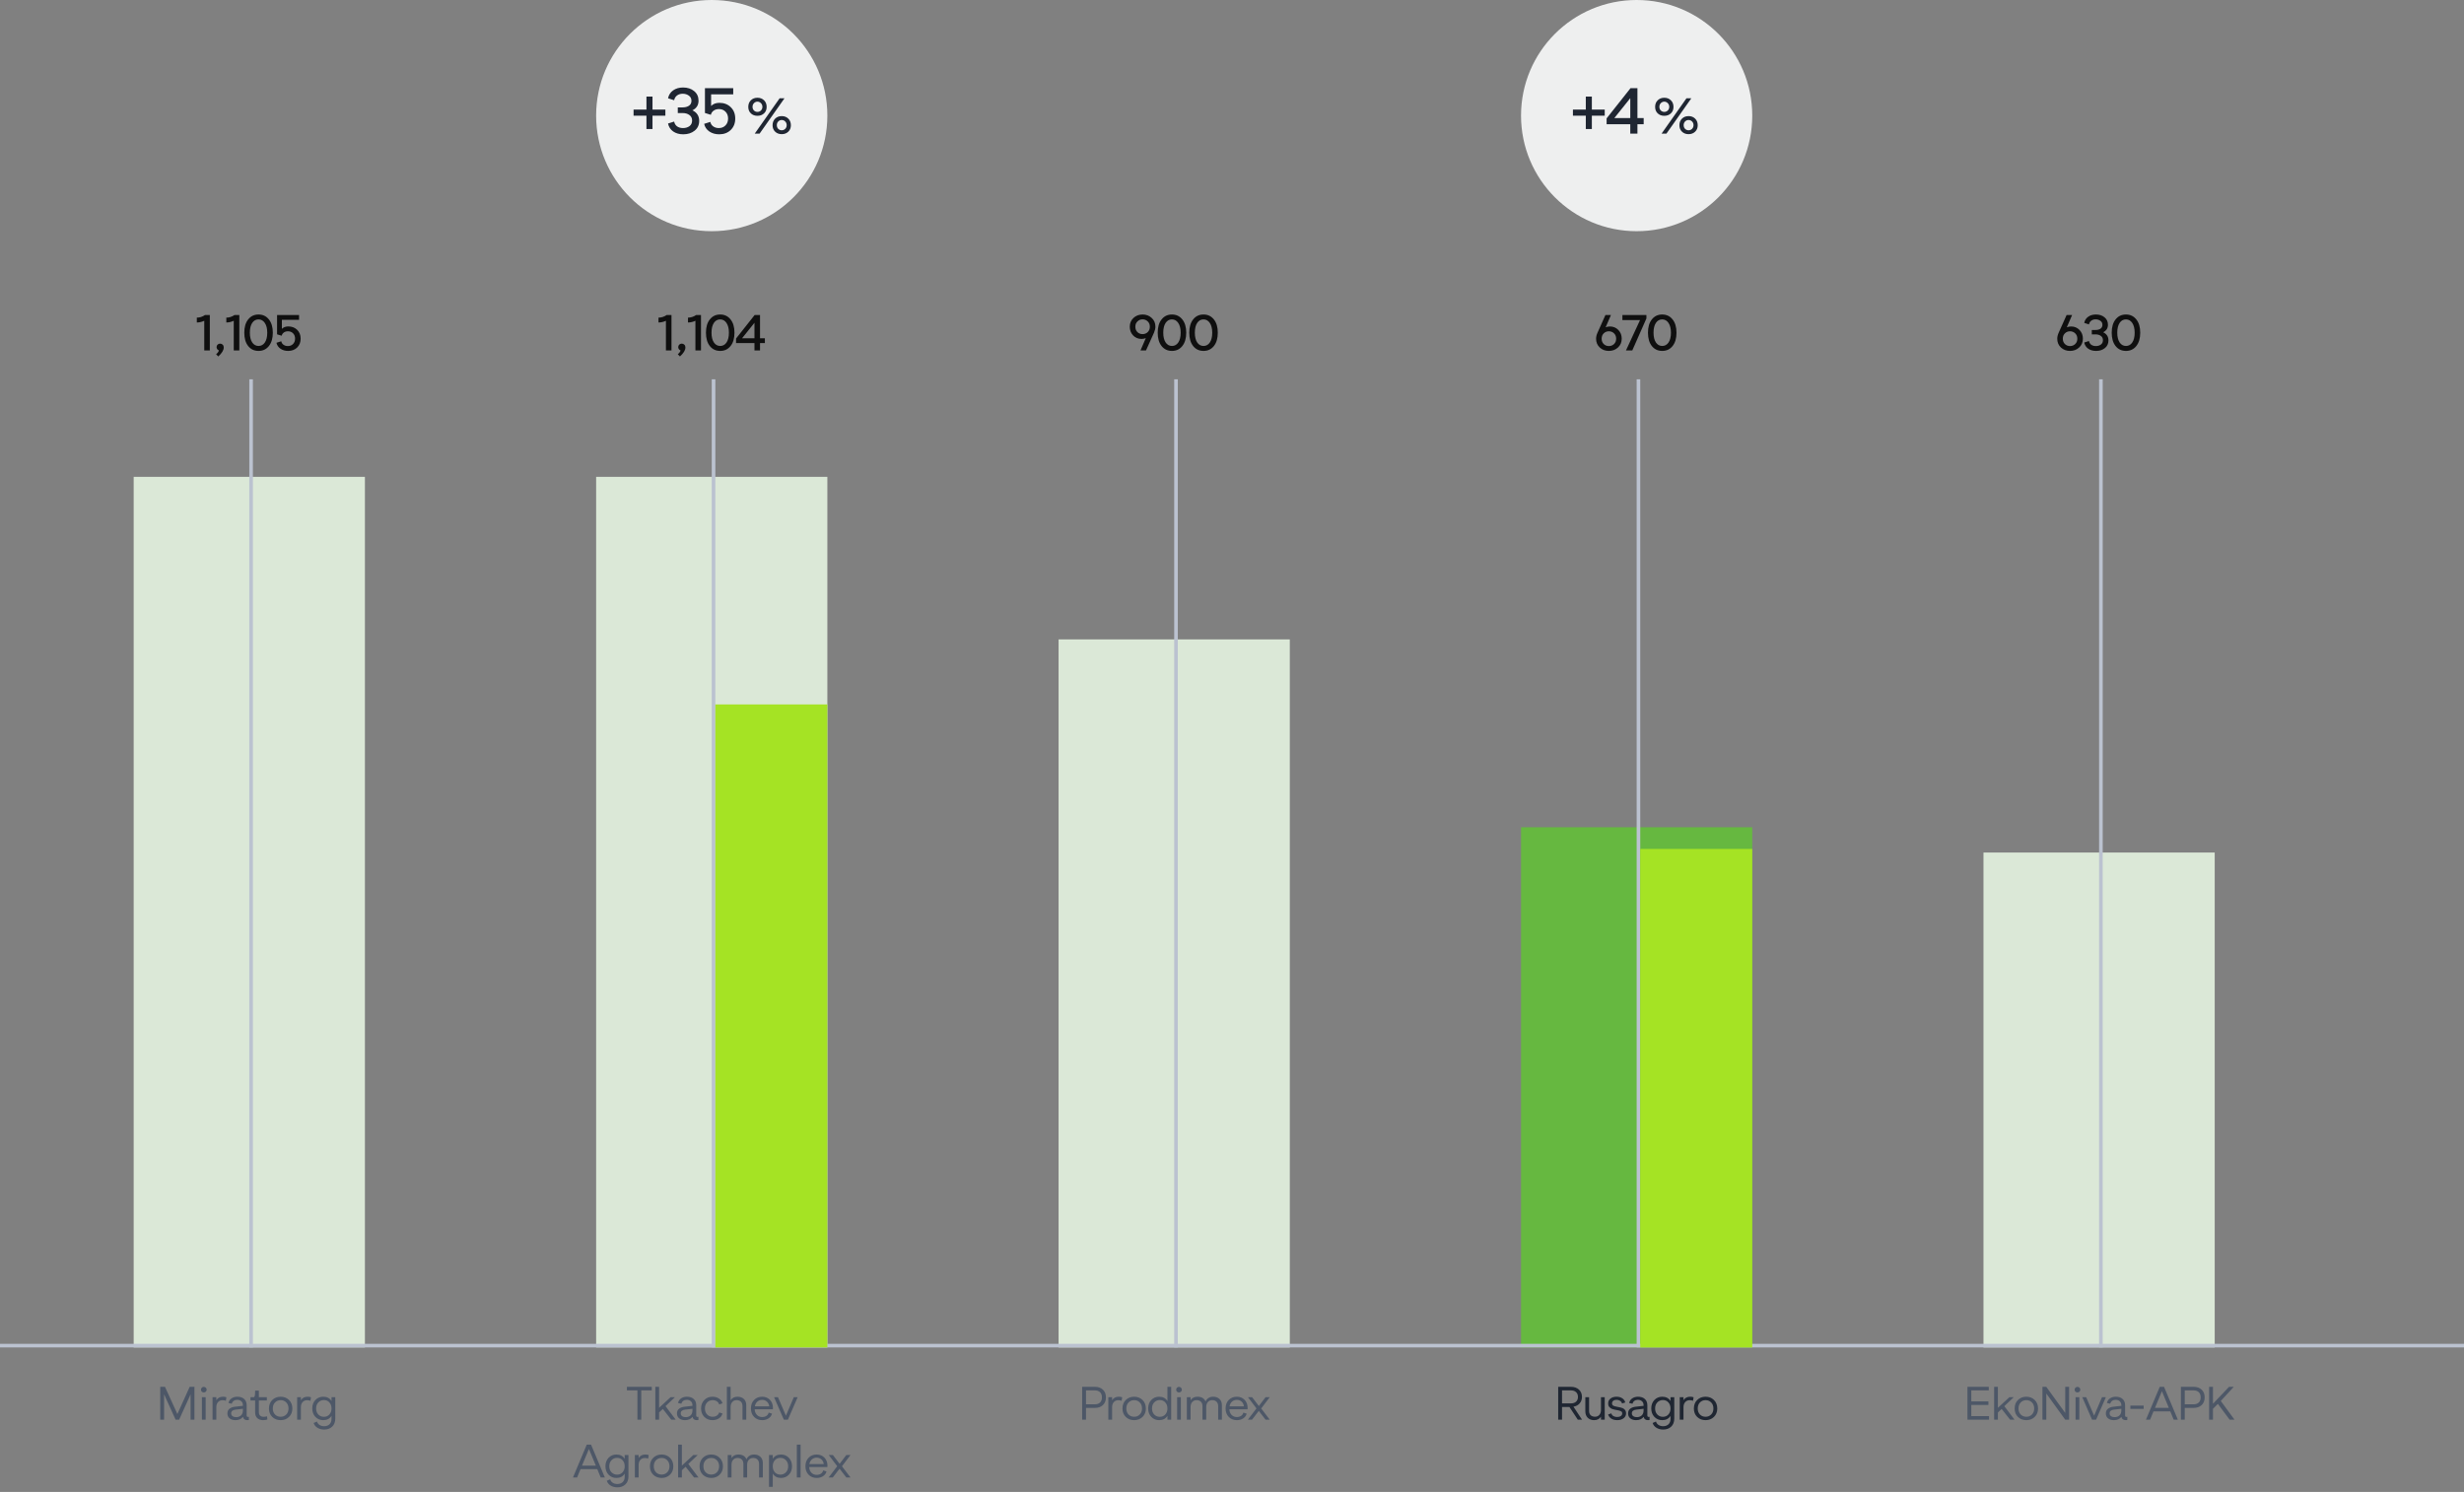 <svg width="682" height="413" viewBox="0 0 682 413" fill="none" xmlns="http://www.w3.org/2000/svg">
<rect x="0" y="0" width="682" height="413" fill="#808080" stroke="none"/>
<rect x="549" y="236" width="64" height="137" fill="#DBE8D7"/>
<rect x="37" y="132" width="64" height="241" fill="#DBE8D7"/>
<rect x="165" y="132" width="64" height="241" fill="#DBE8D7"/>
<rect x="293" y="177" width="64" height="196" fill="#DBE8D7"/>
<rect x="421" y="229" width="64" height="144" fill="#66B840"/>
<line x1="-4.37114e-08" y1="372.5" x2="682" y2="372.5" stroke="#BBC2D0"/>
<circle cx="453" cy="32" r="32" fill="#EEEFEF"/>
<path d="M444.166 30.34V32.032H440.602V35.722H438.928V32.032H435.364V30.34H438.928V26.74H440.602V30.34H444.166ZM451.239 37V34.39H444.687V32.77L451.311 24.4H453.219V32.68H454.947V34.39H453.219V37H451.239ZM446.829 32.68H451.239V27.172L446.829 32.68Z" fill="#1F2632"/>
<path d="M462.47 31.386C461.994 31.834 461.387 32.058 460.65 32.058C459.913 32.058 459.306 31.834 458.83 31.386C458.354 30.929 458.116 30.331 458.116 29.594C458.116 28.838 458.354 28.227 458.83 27.76C459.306 27.293 459.913 27.06 460.65 27.06C461.387 27.06 461.994 27.293 462.47 27.76C462.955 28.227 463.198 28.838 463.198 29.594C463.198 30.331 462.955 30.929 462.47 31.386ZM459.894 37L466.796 27.2H468.14L461.238 37H459.894ZM459.684 30.588C459.955 30.849 460.277 30.98 460.65 30.98C461.023 30.98 461.345 30.849 461.616 30.588C461.887 30.317 462.022 29.981 462.022 29.58C462.022 29.169 461.887 28.829 461.616 28.558C461.345 28.278 461.023 28.138 460.65 28.138C460.277 28.138 459.955 28.278 459.684 28.558C459.423 28.829 459.292 29.169 459.292 29.58C459.292 29.981 459.423 30.317 459.684 30.588ZM469.19 36.454C468.714 36.911 468.107 37.14 467.37 37.14C466.633 37.14 466.026 36.911 465.55 36.454C465.074 35.997 464.836 35.404 464.836 34.676C464.836 33.92 465.074 33.309 465.55 32.842C466.026 32.375 466.633 32.142 467.37 32.142C468.107 32.142 468.714 32.375 469.19 32.842C469.666 33.309 469.904 33.92 469.904 34.676C469.904 35.404 469.666 35.997 469.19 36.454ZM467.37 36.062C467.753 36.062 468.075 35.931 468.336 35.67C468.607 35.399 468.742 35.059 468.742 34.648C468.742 34.237 468.607 33.897 468.336 33.626C468.075 33.355 467.753 33.22 467.37 33.22C466.997 33.22 466.675 33.355 466.404 33.626C466.143 33.897 466.012 34.237 466.012 34.648C466.012 35.059 466.143 35.399 466.404 35.67C466.675 35.931 466.997 36.062 467.37 36.062Z" fill="#1F2632"/>
<circle cx="197" cy="32" r="32" fill="#EEEFEF"/>
<path d="M184.166 30.34V32.032H180.602V35.722H178.928V32.032H175.364V30.34H178.928V26.74H180.602V30.34H184.166ZM189.115 37.18C188.011 37.18 187.081 36.916 186.325 36.388C185.569 35.86 185.095 35.128 184.903 34.192L186.595 33.652C186.703 34.216 186.973 34.66 187.405 34.984C187.849 35.296 188.395 35.452 189.043 35.452C189.739 35.452 190.333 35.278 190.825 34.93C191.317 34.57 191.563 34.048 191.563 33.364C191.563 32.692 191.311 32.182 190.807 31.834C190.315 31.474 189.691 31.294 188.935 31.294H187.603V29.728H188.935C189.643 29.728 190.225 29.578 190.681 29.278C191.149 28.966 191.383 28.51 191.383 27.91C191.383 27.286 191.143 26.806 190.663 26.47C190.183 26.122 189.613 25.948 188.953 25.948C188.341 25.948 187.819 26.11 187.387 26.434C186.967 26.758 186.703 27.196 186.595 27.748L184.903 27.208C185.107 26.26 185.581 25.528 186.325 25.012C187.069 24.484 187.981 24.22 189.061 24.22C190.309 24.22 191.335 24.556 192.139 25.228C192.943 25.888 193.345 26.77 193.345 27.874C193.345 29.098 192.781 29.986 191.653 30.538C192.901 31.138 193.525 32.11 193.525 33.454C193.525 34.594 193.105 35.5 192.265 36.172C191.437 36.844 190.387 37.18 189.115 37.18ZM199.059 37.18C198.015 37.18 197.109 36.922 196.341 36.406C195.573 35.878 195.093 35.17 194.901 34.282L196.611 33.742C196.707 34.258 196.971 34.672 197.403 34.984C197.835 35.296 198.351 35.452 198.951 35.452C199.707 35.452 200.325 35.206 200.805 34.714C201.285 34.222 201.525 33.586 201.525 32.806C201.525 32.026 201.285 31.396 200.805 30.916C200.337 30.436 199.737 30.196 199.005 30.196C198.417 30.196 197.925 30.34 197.529 30.628C197.133 30.904 196.875 31.288 196.755 31.78L195.117 31.276V24.4H202.947V26.11H196.827V29.332C197.403 28.756 198.165 28.468 199.113 28.468C200.397 28.468 201.447 28.87 202.263 29.674C203.091 30.478 203.505 31.528 203.505 32.824C203.505 34.108 203.091 35.158 202.263 35.974C201.435 36.778 200.367 37.18 199.059 37.18Z" fill="#1F2632"/>
<path d="M211.47 31.386C210.994 31.834 210.387 32.058 209.65 32.058C208.913 32.058 208.306 31.834 207.83 31.386C207.354 30.929 207.116 30.331 207.116 29.594C207.116 28.838 207.354 28.227 207.83 27.76C208.306 27.293 208.913 27.06 209.65 27.06C210.387 27.06 210.994 27.293 211.47 27.76C211.955 28.227 212.198 28.838 212.198 29.594C212.198 30.331 211.955 30.929 211.47 31.386ZM208.894 37L215.796 27.2H217.14L210.238 37H208.894ZM208.684 30.588C208.955 30.849 209.277 30.98 209.65 30.98C210.023 30.98 210.345 30.849 210.616 30.588C210.887 30.317 211.022 29.981 211.022 29.58C211.022 29.169 210.887 28.829 210.616 28.558C210.345 28.278 210.023 28.138 209.65 28.138C209.277 28.138 208.955 28.278 208.684 28.558C208.423 28.829 208.292 29.169 208.292 29.58C208.292 29.981 208.423 30.317 208.684 30.588ZM218.19 36.454C217.714 36.911 217.107 37.14 216.37 37.14C215.633 37.14 215.026 36.911 214.55 36.454C214.074 35.997 213.836 35.404 213.836 34.676C213.836 33.92 214.074 33.309 214.55 32.842C215.026 32.375 215.633 32.142 216.37 32.142C217.107 32.142 217.714 32.375 218.19 32.842C218.666 33.309 218.904 33.92 218.904 34.676C218.904 35.404 218.666 35.997 218.19 36.454ZM216.37 36.062C216.753 36.062 217.075 35.931 217.336 35.67C217.607 35.399 217.742 35.059 217.742 34.648C217.742 34.237 217.607 33.897 217.336 33.626C217.075 33.355 216.753 33.22 216.37 33.22C215.997 33.22 215.675 33.355 215.404 33.626C215.143 33.897 215.012 34.237 215.012 34.648C215.012 35.059 215.143 35.399 215.404 35.67C215.675 35.931 215.997 36.062 216.37 36.062Z" fill="#1F2632"/>
<path d="M573.268 90.378C574.182 90.378 574.952 90.7 575.578 91.344C576.203 91.988 576.516 92.791 576.516 93.752C576.516 94.741 576.17 95.553 575.48 96.188C574.798 96.823 573.954 97.14 572.946 97.14C571.956 97.14 571.121 96.827 570.44 96.202C569.758 95.567 569.418 94.76 569.418 93.78C569.418 93.239 569.553 92.669 569.824 92.072L572.008 87.2H573.534L572.064 90.602C572.428 90.453 572.829 90.378 573.268 90.378ZM571.532 95.236C571.924 95.609 572.4 95.796 572.96 95.796C573.52 95.796 573.996 95.609 574.388 95.236C574.78 94.853 574.976 94.363 574.976 93.766C574.976 93.15 574.78 92.655 574.388 92.282C573.996 91.899 573.52 91.708 572.96 91.708C572.4 91.708 571.924 91.899 571.532 92.282C571.149 92.655 570.958 93.15 570.958 93.766C570.958 94.363 571.149 94.853 571.532 95.236ZM580.158 97.14C579.299 97.14 578.576 96.935 577.988 96.524C577.4 96.113 577.031 95.544 576.882 94.816L578.198 94.396C578.282 94.835 578.492 95.18 578.828 95.432C579.173 95.675 579.598 95.796 580.102 95.796C580.643 95.796 581.105 95.661 581.488 95.39C581.871 95.11 582.062 94.704 582.062 94.172C582.062 93.649 581.866 93.253 581.474 92.982C581.091 92.702 580.606 92.562 580.018 92.562H578.982V91.344H580.018C580.569 91.344 581.021 91.227 581.376 90.994C581.74 90.751 581.922 90.397 581.922 89.93C581.922 89.445 581.735 89.071 581.362 88.81C580.989 88.539 580.545 88.404 580.032 88.404C579.556 88.404 579.15 88.53 578.814 88.782C578.487 89.034 578.282 89.375 578.198 89.804L576.882 89.384C577.041 88.647 577.409 88.077 577.988 87.676C578.567 87.265 579.276 87.06 580.116 87.06C581.087 87.06 581.885 87.321 582.51 87.844C583.135 88.357 583.448 89.043 583.448 89.902C583.448 90.854 583.009 91.545 582.132 91.974C583.103 92.441 583.588 93.197 583.588 94.242C583.588 95.129 583.261 95.833 582.608 96.356C581.964 96.879 581.147 97.14 580.158 97.14ZM588.438 97.14C587.243 97.14 586.286 96.692 585.568 95.796C584.849 94.891 584.49 93.659 584.49 92.1C584.49 90.541 584.849 89.314 585.568 88.418C586.286 87.513 587.238 87.06 588.424 87.06C589.618 87.06 590.575 87.513 591.294 88.418C592.022 89.314 592.386 90.541 592.386 92.1C592.386 93.659 592.022 94.891 591.294 95.796C590.575 96.692 589.623 97.14 588.438 97.14ZM586.688 94.802C587.126 95.446 587.71 95.768 588.438 95.768C589.166 95.768 589.749 95.446 590.188 94.802C590.626 94.149 590.846 93.248 590.846 92.1C590.846 90.952 590.622 90.051 590.174 89.398C589.735 88.745 589.152 88.418 588.424 88.418C587.696 88.418 587.112 88.745 586.674 89.398C586.244 90.051 586.03 90.952 586.03 92.1C586.03 93.248 586.249 94.149 586.688 94.802Z" fill="#0F0F0F"/>
<line x1="581.5" y1="105" x2="581.5" y2="373" stroke="#BBC2D0"/>
<path d="M56.538 97V88.796C55.875 89.113 55.189 89.272 54.48 89.272V87.928C55.282 87.928 56.038 87.685 56.748 87.2H58.078V97H56.538ZM60.418 98.666L59.816 98.064C60.264 97.7 60.521 97.345 60.586 97C60.4 96.935 60.246 96.818 60.124 96.65C60.003 96.482 59.942 96.295 59.942 96.09C59.942 95.819 60.036 95.591 60.222 95.404C60.418 95.217 60.652 95.124 60.922 95.124C61.202 95.124 61.44 95.222 61.636 95.418C61.832 95.605 61.93 95.861 61.93 96.188C61.93 96.935 61.426 97.761 60.418 98.666ZM64.701 97V88.796C64.038 89.113 63.352 89.272 62.643 89.272V87.928C63.446 87.928 64.202 87.685 64.911 87.2H66.241V97H64.701ZM71.564 97.14C70.369 97.14 69.412 96.692 68.694 95.796C67.975 94.891 67.616 93.659 67.616 92.1C67.616 90.541 67.975 89.314 68.694 88.418C69.412 87.513 70.364 87.06 71.55 87.06C72.744 87.06 73.701 87.513 74.42 88.418C75.148 89.314 75.512 90.541 75.512 92.1C75.512 93.659 75.148 94.891 74.42 95.796C73.701 96.692 72.749 97.14 71.564 97.14ZM69.814 94.802C70.252 95.446 70.836 95.768 71.564 95.768C72.292 95.768 72.875 95.446 73.314 94.802C73.752 94.149 73.972 93.248 73.972 92.1C73.972 90.952 73.748 90.051 73.3 89.398C72.861 88.745 72.278 88.418 71.55 88.418C70.822 88.418 70.238 88.745 69.8 89.398C69.37 90.051 69.156 90.952 69.156 92.1C69.156 93.248 69.375 94.149 69.814 94.802ZM79.754 97.14C78.942 97.14 78.238 96.939 77.641 96.538C77.043 96.127 76.67 95.577 76.52 94.886L77.85 94.466C77.925 94.867 78.13 95.189 78.466 95.432C78.802 95.675 79.204 95.796 79.671 95.796C80.258 95.796 80.739 95.605 81.112 95.222C81.486 94.839 81.672 94.345 81.672 93.738C81.672 93.131 81.486 92.641 81.112 92.268C80.749 91.895 80.282 91.708 79.713 91.708C79.255 91.708 78.873 91.82 78.564 92.044C78.257 92.259 78.056 92.557 77.963 92.94L76.689 92.548V87.2H82.778V88.53H78.019V91.036C78.466 90.588 79.059 90.364 79.796 90.364C80.795 90.364 81.612 90.677 82.246 91.302C82.891 91.927 83.213 92.744 83.213 93.752C83.213 94.751 82.891 95.567 82.246 96.202C81.603 96.827 80.772 97.14 79.754 97.14Z" fill="#0F0F0F"/>
<line x1="69.5" y1="105" x2="69.5" y2="373" stroke="#BBC2D0"/>
<path d="M316.262 87.06C317.251 87.06 318.087 87.377 318.768 88.012C319.459 88.637 319.804 89.44 319.804 90.42C319.804 90.924 319.669 91.493 319.398 92.128L317.2 97H315.674L317.144 93.598C316.761 93.747 316.365 93.822 315.954 93.822C315.03 93.822 314.255 93.5 313.63 92.856C313.014 92.212 312.706 91.409 312.706 90.448C312.706 89.459 313.047 88.647 313.728 88.012C314.409 87.377 315.254 87.06 316.262 87.06ZM314.82 91.932C315.212 92.305 315.688 92.492 316.248 92.492C316.808 92.492 317.284 92.305 317.676 91.932C318.068 91.549 318.264 91.05 318.264 90.434C318.264 89.837 318.068 89.351 317.676 88.978C317.284 88.595 316.808 88.404 316.248 88.404C315.697 88.404 315.226 88.595 314.834 88.978C314.442 89.351 314.246 89.837 314.246 90.434C314.246 91.05 314.437 91.549 314.82 91.932ZM324.384 97.14C323.19 97.14 322.233 96.692 321.514 95.796C320.796 94.891 320.436 93.659 320.436 92.1C320.436 90.541 320.796 89.314 321.514 88.418C322.233 87.513 323.185 87.06 324.37 87.06C325.565 87.06 326.522 87.513 327.24 88.418C327.968 89.314 328.332 90.541 328.332 92.1C328.332 93.659 327.968 94.891 327.24 95.796C326.522 96.692 325.57 97.14 324.384 97.14ZM322.634 94.802C323.073 95.446 323.656 95.768 324.384 95.768C325.112 95.768 325.696 95.446 326.134 94.802C326.573 94.149 326.792 93.248 326.792 92.1C326.792 90.952 326.568 90.051 326.12 89.398C325.682 88.745 325.098 88.418 324.37 88.418C323.642 88.418 323.059 88.745 322.62 89.398C322.191 90.051 321.976 90.952 321.976 92.1C321.976 93.248 322.196 94.149 322.634 94.802ZM333.121 97.14C331.927 97.14 330.97 96.692 330.251 95.796C329.533 94.891 329.173 93.659 329.173 92.1C329.173 90.541 329.533 89.314 330.251 88.418C330.97 87.513 331.922 87.06 333.107 87.06C334.302 87.06 335.259 87.513 335.977 88.418C336.705 89.314 337.069 90.541 337.069 92.1C337.069 93.659 336.705 94.891 335.977 95.796C335.259 96.692 334.307 97.14 333.121 97.14ZM331.371 94.802C331.81 95.446 332.393 95.768 333.121 95.768C333.849 95.768 334.433 95.446 334.871 94.802C335.31 94.149 335.529 93.248 335.529 92.1C335.529 90.952 335.305 90.051 334.857 89.398C334.419 88.745 333.835 88.418 333.107 88.418C332.379 88.418 331.796 88.745 331.357 89.398C330.928 90.051 330.713 90.952 330.713 92.1C330.713 93.248 330.933 94.149 331.371 94.802Z" fill="#0F0F0F"/>
<line x1="325.5" y1="105" x2="325.5" y2="373" stroke="#BBC2D0"/>
<path d="M184.319 97V88.796C183.656 89.113 182.97 89.272 182.261 89.272V87.928C183.064 87.928 183.82 87.685 184.529 87.2H185.859V97H184.319ZM188.2 98.666L187.598 98.064C188.046 97.7 188.302 97.345 188.368 97C188.181 96.935 188.027 96.818 187.906 96.65C187.784 96.482 187.724 96.295 187.724 96.09C187.724 95.819 187.817 95.591 188.004 95.404C188.2 95.217 188.433 95.124 188.704 95.124C188.984 95.124 189.222 95.222 189.418 95.418C189.614 95.605 189.712 95.861 189.712 96.188C189.712 96.935 189.208 97.761 188.2 98.666ZM192.482 97V88.796C191.82 89.113 191.134 89.272 190.424 89.272V87.928C191.227 87.928 191.983 87.685 192.692 87.2H194.022V97H192.482ZM199.345 97.14C198.15 97.14 197.194 96.692 196.475 95.796C195.756 94.891 195.397 93.659 195.397 92.1C195.397 90.541 195.756 89.314 196.475 88.418C197.194 87.513 198.146 87.06 199.331 87.06C200.526 87.06 201.482 87.513 202.201 88.418C202.929 89.314 203.293 90.541 203.293 92.1C203.293 93.659 202.929 94.891 202.201 95.796C201.482 96.692 200.53 97.14 199.345 97.14ZM197.595 94.802C198.034 95.446 198.617 95.768 199.345 95.768C200.073 95.768 200.656 95.446 201.095 94.802C201.534 94.149 201.753 93.248 201.753 92.1C201.753 90.952 201.529 90.051 201.081 89.398C200.642 88.745 200.059 88.418 199.331 88.418C198.603 88.418 198.02 88.745 197.581 89.398C197.152 90.051 196.937 90.952 196.937 92.1C196.937 93.248 197.156 94.149 197.595 94.802ZM208.824 97V94.97H203.728V93.71L208.88 87.2H210.364V93.64H211.708V94.97H210.364V97H208.824ZM205.394 93.64H208.824V89.356L205.394 93.64Z" fill="#0F0F0F"/>
<line x1="197.5" y1="105" x2="197.5" y2="373" stroke="#BBC2D0"/>
<path d="M445.623 90.378C446.538 90.378 447.308 90.7 447.933 91.344C448.558 91.988 448.871 92.791 448.871 93.752C448.871 94.741 448.526 95.553 447.835 96.188C447.154 96.823 446.309 97.14 445.301 97.14C444.312 97.14 443.476 96.827 442.795 96.202C442.114 95.567 441.773 94.76 441.773 93.78C441.773 93.239 441.908 92.669 442.179 92.072L444.363 87.2H445.889L444.419 90.602C444.783 90.453 445.184 90.378 445.623 90.378ZM443.887 95.236C444.279 95.609 444.755 95.796 445.315 95.796C445.875 95.796 446.351 95.609 446.743 95.236C447.135 94.853 447.331 94.363 447.331 93.766C447.331 93.15 447.135 92.655 446.743 92.282C446.351 91.899 445.875 91.708 445.315 91.708C444.755 91.708 444.279 91.899 443.887 92.282C443.504 92.655 443.313 93.15 443.313 93.766C443.313 94.363 443.504 94.853 443.887 95.236ZM450.049 97L453.941 88.6H449.055V87.2H455.705V88.152L451.799 97H450.049ZM460.082 97.14C458.887 97.14 457.931 96.692 457.212 95.796C456.493 94.891 456.134 93.659 456.134 92.1C456.134 90.541 456.493 89.314 457.212 88.418C457.931 87.513 458.883 87.06 460.068 87.06C461.263 87.06 462.219 87.513 462.938 88.418C463.666 89.314 464.03 90.541 464.03 92.1C464.03 93.659 463.666 94.891 462.938 95.796C462.219 96.692 461.267 97.14 460.082 97.14ZM458.332 94.802C458.771 95.446 459.354 95.768 460.082 95.768C460.81 95.768 461.393 95.446 461.832 94.802C462.271 94.149 462.49 93.248 462.49 92.1C462.49 90.952 462.266 90.051 461.818 89.398C461.379 88.745 460.796 88.418 460.068 88.418C459.34 88.418 458.757 88.745 458.318 89.398C457.889 90.051 457.674 90.952 457.674 92.1C457.674 93.248 457.893 94.149 458.332 94.802Z" fill="#0F0F0F"/>
<line x1="453.5" y1="105" x2="453.5" y2="373" stroke="#BBC2D0"/>
<rect width="31" height="178" transform="matrix(1 0 0 -1 198 373)" fill="#A5E324"/>
<rect width="31" height="138" transform="matrix(1 0 0 -1 454 373)" fill="#A5E324"/>
<path d="M544.564 393V383.9H550.466V384.888H545.63V387.943H550.362V388.931H545.63V392.012H550.531V393H544.564ZM551.949 393V383.9H552.989V389.711L556.174 386.773H557.383L554.77 389.256L557.591 393H556.369L554.029 390.036L552.989 390.998V393H551.949ZM563.178 392.233C562.563 392.831 561.791 393.13 560.864 393.13C559.937 393.13 559.165 392.835 558.55 392.246C557.935 391.648 557.627 390.872 557.627 389.919C557.627 388.94 557.93 388.151 558.537 387.553C559.152 386.946 559.928 386.643 560.864 386.643C561.791 386.643 562.563 386.946 563.178 387.553C563.793 388.151 564.101 388.94 564.101 389.919C564.101 390.864 563.793 391.635 563.178 392.233ZM560.864 392.194C561.479 392.194 561.995 391.986 562.411 391.57C562.827 391.145 563.035 390.591 563.035 389.906C563.035 389.204 562.827 388.645 562.411 388.229C562.004 387.804 561.488 387.592 560.864 387.592C560.24 387.592 559.72 387.804 559.304 388.229C558.897 388.645 558.693 389.204 558.693 389.906C558.693 390.591 558.897 391.145 559.304 391.57C559.72 391.986 560.24 392.194 560.864 392.194ZM571.627 383.9H572.693V393H571.627L566.388 385.759V393H565.322V383.9H566.375L571.627 391.128V383.9ZM575.567 385.239C575.411 385.386 575.225 385.46 575.008 385.46C574.792 385.46 574.605 385.386 574.449 385.239C574.302 385.092 574.228 384.91 574.228 384.693C574.228 384.476 574.302 384.294 574.449 384.147C574.605 383.991 574.792 383.913 575.008 383.913C575.225 383.913 575.411 383.991 575.567 384.147C575.723 384.294 575.801 384.476 575.801 384.693C575.801 384.91 575.723 385.092 575.567 385.239ZM574.488 393V386.773H575.528V393H574.488ZM581.805 386.773H582.871L580.167 393H579.049L576.345 386.773H577.424L579.621 391.895L581.805 386.773ZM588.588 392.233C588.657 392.233 588.731 392.224 588.809 392.207V393.091C588.679 393.117 588.531 393.13 588.367 393.13C588.046 393.13 587.777 393.052 587.561 392.896C587.344 392.731 587.214 392.502 587.171 392.207C586.72 392.822 586.027 393.13 585.091 393.13C584.432 393.13 583.895 392.965 583.479 392.636C583.071 392.307 582.868 391.852 582.868 391.271C582.868 390.699 583.067 390.261 583.466 389.958C583.864 389.655 584.363 389.473 584.961 389.412L587.158 389.165V389.048C587.158 388.554 587.01 388.173 586.716 387.904C586.421 387.635 586.04 387.501 585.572 387.501C585.19 387.501 584.865 387.601 584.597 387.8C584.337 387.991 584.163 388.251 584.077 388.58L583.154 388.372C583.292 387.809 583.587 387.38 584.038 387.085C584.488 386.79 585.017 386.643 585.624 386.643C586.412 386.643 587.036 386.851 587.496 387.267C587.964 387.674 588.198 388.259 588.198 389.022V391.856C588.198 392.107 588.328 392.233 588.588 392.233ZM585.429 392.298C585.957 392.263 586.378 392.086 586.69 391.765C587.002 391.436 587.158 390.989 587.158 390.426V389.984L585.13 390.218C584.315 390.305 583.908 390.651 583.908 391.258C583.908 391.613 584.055 391.882 584.35 392.064C584.653 392.246 585.013 392.324 585.429 392.298ZM589.656 390.01V389.1H593.335V390.01H589.656ZM598.973 383.9L602.795 393H601.651L600.702 390.699H596.061L595.112 393H593.968L597.79 383.9H598.973ZM596.464 389.724H600.299L598.388 385.109L596.464 389.724ZM603.64 393V383.9H607.137C608.081 383.9 608.831 384.164 609.386 384.693C609.94 385.222 610.218 385.932 610.218 386.825C610.218 387.718 609.94 388.428 609.386 388.957C608.831 389.477 608.081 389.737 607.137 389.737H604.706V393H603.64ZM604.706 388.749H607.111C607.752 388.749 608.246 388.58 608.593 388.242C608.939 387.904 609.113 387.432 609.113 386.825C609.113 386.21 608.939 385.733 608.593 385.395C608.246 385.057 607.752 384.888 607.111 384.888H604.706V388.749ZM611.448 393V383.9H612.514V388.593L616.973 383.9H618.286L614.685 387.813L618.481 393H617.129L613.879 388.632L612.514 389.997V393H611.448Z" fill="#4D5767"/>
<path d="M52.502 383.9H53.816V393H52.749V385.98L49.578 393H48.602L45.417 385.98V393H44.352V383.9H45.664L49.096 391.44L52.502 383.9ZM56.964 385.239C56.808 385.386 56.621 385.46 56.405 385.46C56.188 385.46 56.002 385.386 55.846 385.239C55.699 385.092 55.625 384.91 55.625 384.693C55.625 384.476 55.699 384.294 55.846 384.147C56.002 383.991 56.188 383.913 56.405 383.913C56.621 383.913 56.808 383.991 56.964 384.147C57.12 384.294 57.198 384.476 57.198 384.693C57.198 384.91 57.12 385.092 56.964 385.239ZM55.885 393V386.773H56.925V393H55.885ZM61.733 386.643C62.105 386.643 62.417 386.695 62.669 386.799L62.513 387.774C62.227 387.661 61.919 387.605 61.59 387.605C61.078 387.605 60.662 387.783 60.342 388.138C60.03 388.485 59.874 388.961 59.874 389.568V393H58.834V386.773H59.874V387.605C60.281 386.964 60.901 386.643 61.733 386.643ZM68.663 392.233C68.733 392.233 68.806 392.224 68.885 392.207V393.091C68.754 393.117 68.607 393.13 68.442 393.13C68.122 393.13 67.853 393.052 67.636 392.896C67.42 392.731 67.29 392.502 67.246 392.207C66.796 392.822 66.103 393.13 65.166 393.13C64.508 393.13 63.971 392.965 63.554 392.636C63.147 392.307 62.944 391.852 62.944 391.271C62.944 390.699 63.143 390.261 63.541 389.958C63.94 389.655 64.439 389.473 65.037 389.412L67.234 389.165V389.048C67.234 388.554 67.086 388.173 66.791 387.904C66.497 387.635 66.115 387.501 65.647 387.501C65.266 387.501 64.941 387.601 64.672 387.8C64.412 387.991 64.239 388.251 64.153 388.58L63.23 388.372C63.368 387.809 63.663 387.38 64.114 387.085C64.564 386.79 65.093 386.643 65.7 386.643C66.488 386.643 67.112 386.851 67.572 387.267C68.04 387.674 68.273 388.259 68.273 389.022V391.856C68.273 392.107 68.403 392.233 68.663 392.233ZM65.504 392.298C66.033 392.263 66.454 392.086 66.766 391.765C67.078 391.436 67.234 390.989 67.234 390.426V389.984L65.206 390.218C64.391 390.305 63.983 390.651 63.983 391.258C63.983 391.613 64.131 391.882 64.425 392.064C64.729 392.246 65.088 392.324 65.504 392.298ZM72.852 393.13C72.176 393.13 71.635 392.948 71.227 392.584C70.82 392.211 70.616 391.67 70.616 390.959V387.683H69.329V386.773H70.304C70.425 386.678 70.508 386.504 70.551 386.253C70.594 386.002 70.616 385.568 70.616 384.953H71.656V386.773H73.866V387.683H71.656V390.959C71.656 391.349 71.773 391.657 72.007 391.882C72.241 392.099 72.579 392.207 73.021 392.207C73.299 392.207 73.585 392.155 73.879 392.051L74.022 392.935C73.675 393.065 73.285 393.13 72.852 393.13ZM79.997 392.233C79.381 392.831 78.61 393.13 77.683 393.13C76.755 393.13 75.984 392.835 75.369 392.246C74.753 391.648 74.446 390.872 74.446 389.919C74.446 388.94 74.749 388.151 75.356 387.553C75.971 386.946 76.747 386.643 77.683 386.643C78.61 386.643 79.381 386.946 79.997 387.553C80.612 388.151 80.92 388.94 80.92 389.919C80.92 390.864 80.612 391.635 79.997 392.233ZM77.683 392.194C78.298 392.194 78.814 391.986 79.23 391.57C79.646 391.145 79.854 390.591 79.854 389.906C79.854 389.204 79.646 388.645 79.23 388.229C78.822 387.804 78.307 387.592 77.683 387.592C77.059 387.592 76.539 387.804 76.123 388.229C75.715 388.645 75.512 389.204 75.512 389.906C75.512 390.591 75.715 391.145 76.123 391.57C76.539 391.986 77.059 392.194 77.683 392.194ZM85.144 386.643C85.516 386.643 85.829 386.695 86.08 386.799L85.924 387.774C85.638 387.661 85.33 387.605 85.001 387.605C84.49 387.605 84.073 387.783 83.753 388.138C83.441 388.485 83.285 388.961 83.285 389.568V393H82.245V386.773H83.285V387.605C83.692 386.964 84.312 386.643 85.144 386.643ZM91.761 386.773H92.801V392.688C92.801 393.641 92.515 394.387 91.943 394.924C91.379 395.461 90.643 395.73 89.733 395.73C89.022 395.73 88.398 395.565 87.861 395.236C87.332 394.907 86.981 394.465 86.808 393.91L87.744 393.507C87.839 393.888 88.064 394.2 88.42 394.443C88.784 394.686 89.217 394.807 89.72 394.807C90.335 394.807 90.829 394.629 91.202 394.274C91.575 393.919 91.761 393.412 91.761 392.753V391.934C91.267 392.731 90.504 393.13 89.473 393.13C88.606 393.13 87.882 392.831 87.302 392.233C86.721 391.626 86.431 390.846 86.431 389.893C86.431 388.94 86.717 388.16 87.289 387.553C87.87 386.946 88.597 386.643 89.473 386.643C90.504 386.643 91.267 387.042 91.761 387.839V386.773ZM88.108 391.57C88.524 391.995 89.04 392.207 89.655 392.207C90.27 392.207 90.773 391.995 91.163 391.57C91.561 391.137 91.761 390.578 91.761 389.893C91.761 389.208 91.561 388.649 91.163 388.216C90.773 387.783 90.27 387.566 89.655 387.566C89.04 387.566 88.524 387.783 88.108 388.216C87.701 388.641 87.497 389.2 87.497 389.893C87.497 390.586 87.701 391.145 88.108 391.57Z" fill="#4D5767"/>
<path d="M176.427 393V384.888H173.515V383.9H180.405V384.888H177.493V393H176.427ZM181.386 393V383.9H182.426V389.711L185.611 386.773H186.82L184.207 389.256L187.028 393H185.806L183.466 390.036L182.426 390.998V393H181.386ZM193.094 392.233C193.164 392.233 193.237 392.224 193.315 392.207V393.091C193.185 393.117 193.038 393.13 192.873 393.13C192.553 393.13 192.284 393.052 192.067 392.896C191.851 392.731 191.721 392.502 191.677 392.207C191.227 392.822 190.533 393.13 189.597 393.13C188.939 393.13 188.401 392.965 187.985 392.636C187.578 392.307 187.374 391.852 187.374 391.271C187.374 390.699 187.574 390.261 187.972 389.958C188.371 389.655 188.869 389.473 189.467 389.412L191.664 389.165V389.048C191.664 388.554 191.517 388.173 191.222 387.904C190.928 387.635 190.546 387.501 190.078 387.501C189.697 387.501 189.372 387.601 189.103 387.8C188.843 387.991 188.67 388.251 188.583 388.58L187.66 388.372C187.799 387.809 188.094 387.38 188.544 387.085C188.995 386.79 189.524 386.643 190.13 386.643C190.919 386.643 191.543 386.851 192.002 387.267C192.47 387.674 192.704 388.259 192.704 389.022V391.856C192.704 392.107 192.834 392.233 193.094 392.233ZM189.935 392.298C190.464 392.263 190.884 392.086 191.196 391.765C191.508 391.436 191.664 390.989 191.664 390.426V389.984L189.636 390.218C188.822 390.305 188.414 390.651 188.414 391.258C188.414 391.613 188.562 391.882 188.856 392.064C189.16 392.246 189.519 392.324 189.935 392.298ZM197.192 393.13C196.291 393.13 195.541 392.831 194.943 392.233C194.345 391.635 194.046 390.859 194.046 389.906C194.046 388.953 194.341 388.173 194.93 387.566C195.528 386.951 196.282 386.643 197.192 386.643C197.868 386.643 198.462 386.808 198.973 387.137C199.484 387.458 199.818 387.9 199.974 388.463L199.051 388.788C198.964 388.424 198.752 388.134 198.414 387.917C198.076 387.7 197.682 387.592 197.231 387.592C196.624 387.592 196.117 387.809 195.71 388.242C195.311 388.667 195.112 389.217 195.112 389.893C195.112 390.578 195.311 391.132 195.71 391.557C196.117 391.982 196.629 392.194 197.244 392.194C197.686 392.194 198.076 392.086 198.414 391.869C198.752 391.644 198.964 391.349 199.051 390.985L199.974 391.297C199.818 391.869 199.484 392.32 198.973 392.649C198.462 392.97 197.868 393.13 197.192 393.13ZM204.136 386.643C204.864 386.643 205.449 386.851 205.891 387.267C206.333 387.683 206.554 388.268 206.554 389.022V393H205.514V389.256C205.514 388.71 205.366 388.298 205.072 388.021C204.777 387.735 204.378 387.592 203.876 387.592C203.382 387.592 202.983 387.765 202.68 388.112C202.376 388.45 202.225 388.914 202.225 389.503V393H201.185V383.9H202.225V387.618C202.641 386.968 203.278 386.643 204.136 386.643ZM210.966 393.13C210.065 393.13 209.32 392.835 208.73 392.246C208.141 391.648 207.846 390.864 207.846 389.893C207.846 388.922 208.137 388.138 208.717 387.54C209.307 386.942 210.048 386.643 210.94 386.643C211.824 386.643 212.544 386.929 213.098 387.501C213.662 388.073 213.943 388.831 213.943 389.776C213.943 389.88 213.935 389.993 213.917 390.114H208.886C208.921 390.773 209.129 391.297 209.51 391.687C209.892 392.077 210.377 392.272 210.966 392.272C211.417 392.272 211.807 392.164 212.136 391.947C212.466 391.722 212.674 391.418 212.76 391.037L213.683 391.336C213.527 391.899 213.198 392.341 212.695 392.662C212.201 392.974 211.625 393.13 210.966 393.13ZM208.938 389.295H212.916C212.847 388.766 212.635 388.337 212.279 388.008C211.924 387.679 211.482 387.514 210.953 387.514C210.433 387.514 209.991 387.674 209.627 387.995C209.263 388.316 209.034 388.749 208.938 389.295ZM219.715 386.773H220.781L218.077 393H216.959L214.255 386.773H215.334L217.531 391.895L219.715 386.773ZM163.592 399.9L167.414 409H166.27L165.321 406.699H160.68L159.731 409H158.587L162.409 399.9H163.592ZM161.083 405.724H164.918L163.007 401.109L161.083 405.724ZM172.909 402.773H173.949V408.688C173.949 409.641 173.663 410.387 173.091 410.924C172.527 411.461 171.791 411.73 170.881 411.73C170.17 411.73 169.546 411.565 169.009 411.236C168.48 410.907 168.129 410.465 167.956 409.91L168.892 409.507C168.987 409.888 169.212 410.2 169.568 410.443C169.932 410.686 170.365 410.807 170.868 410.807C171.483 410.807 171.977 410.629 172.35 410.274C172.722 409.919 172.909 409.412 172.909 408.753V407.934C172.415 408.731 171.652 409.13 170.621 409.13C169.754 409.13 169.03 408.831 168.45 408.233C167.869 407.626 167.579 406.846 167.579 405.893C167.579 404.94 167.865 404.16 168.437 403.553C169.017 402.946 169.745 402.643 170.621 402.643C171.652 402.643 172.415 403.042 172.909 403.839V402.773ZM169.256 407.57C169.672 407.995 170.187 408.207 170.803 408.207C171.418 408.207 171.921 407.995 172.311 407.57C172.709 407.137 172.909 406.578 172.909 405.893C172.909 405.208 172.709 404.649 172.311 404.216C171.921 403.783 171.418 403.566 170.803 403.566C170.187 403.566 169.672 403.783 169.256 404.216C168.848 404.641 168.645 405.2 168.645 405.893C168.645 406.586 168.848 407.145 169.256 407.57ZM178.619 402.643C178.992 402.643 179.304 402.695 179.555 402.799L179.399 403.774C179.113 403.661 178.806 403.605 178.476 403.605C177.965 403.605 177.549 403.783 177.228 404.138C176.916 404.485 176.76 404.961 176.76 405.568V409H175.72V402.773H176.76V403.605C177.168 402.964 177.787 402.643 178.619 402.643ZM185.444 408.233C184.829 408.831 184.058 409.13 183.13 409.13C182.203 409.13 181.432 408.835 180.816 408.246C180.201 407.648 179.893 406.872 179.893 405.919C179.893 404.94 180.197 404.151 180.803 403.553C181.419 402.946 182.194 402.643 183.13 402.643C184.058 402.643 184.829 402.946 185.444 403.553C186.06 404.151 186.367 404.94 186.367 405.919C186.367 406.864 186.06 407.635 185.444 408.233ZM183.13 408.194C183.746 408.194 184.261 407.986 184.677 407.57C185.093 407.145 185.301 406.591 185.301 405.906C185.301 405.204 185.093 404.645 184.677 404.229C184.27 403.804 183.754 403.592 183.13 403.592C182.506 403.592 181.986 403.804 181.57 404.229C181.163 404.645 180.959 405.204 180.959 405.906C180.959 406.591 181.163 407.145 181.57 407.57C181.986 407.986 182.506 408.194 183.13 408.194ZM187.692 409V399.9H188.732V405.711L191.917 402.773H193.126L190.513 405.256L193.334 409H192.112L189.772 406.036L188.732 406.998V409H187.692ZM199.181 408.233C198.566 408.831 197.794 409.13 196.867 409.13C195.94 409.13 195.168 408.835 194.553 408.246C193.938 407.648 193.63 406.872 193.63 405.919C193.63 404.94 193.933 404.151 194.54 403.553C195.155 402.946 195.931 402.643 196.867 402.643C197.794 402.643 198.566 402.946 199.181 403.553C199.796 404.151 200.104 404.94 200.104 405.919C200.104 406.864 199.796 407.635 199.181 408.233ZM196.867 408.194C197.482 408.194 197.998 407.986 198.414 407.57C198.83 407.145 199.038 406.591 199.038 405.906C199.038 405.204 198.83 404.645 198.414 404.229C198.007 403.804 197.491 403.592 196.867 403.592C196.243 403.592 195.723 403.804 195.307 404.229C194.9 404.645 194.696 405.204 194.696 405.906C194.696 406.591 194.9 407.145 195.307 407.57C195.723 407.986 196.243 408.194 196.867 408.194ZM208.709 402.643C209.437 402.643 210.022 402.851 210.464 403.267C210.915 403.683 211.14 404.268 211.14 405.022V409H210.1V405.256C210.1 404.719 209.949 404.307 209.645 404.021C209.351 403.735 208.952 403.592 208.449 403.592C207.955 403.592 207.557 403.765 207.253 404.112C206.95 404.45 206.798 404.914 206.798 405.503V409H205.758V405.256C205.758 404.71 205.611 404.298 205.316 404.021C205.022 403.735 204.623 403.592 204.12 403.592C203.626 403.592 203.228 403.765 202.924 404.112C202.621 404.45 202.469 404.914 202.469 405.503V409H201.429V402.773H202.469V403.618C202.885 402.968 203.522 402.643 204.38 402.643C205.498 402.643 206.244 403.085 206.616 403.969C206.79 403.553 207.058 403.228 207.422 402.994C207.786 402.76 208.215 402.643 208.709 402.643ZM216.164 402.643C217.039 402.643 217.767 402.946 218.348 403.553C218.929 404.16 219.219 404.94 219.219 405.893C219.219 406.846 218.929 407.626 218.348 408.233C217.767 408.831 217.044 409.13 216.177 409.13C215.146 409.13 214.383 408.731 213.889 407.934V411.6H212.849V402.773H213.889V403.826C214.383 403.037 215.141 402.643 216.164 402.643ZM214.474 407.57C214.873 407.995 215.38 408.207 215.995 408.207C216.61 408.207 217.122 407.995 217.529 407.57C217.945 407.145 218.153 406.586 218.153 405.893C218.153 405.2 217.945 404.641 217.529 404.216C217.122 403.783 216.61 403.566 215.995 403.566C215.38 403.566 214.873 403.783 214.474 404.216C214.084 404.649 213.889 405.208 213.889 405.893C213.889 406.578 214.084 407.137 214.474 407.57ZM220.549 409V399.9H221.589V409H220.549ZM226.052 409.13C225.151 409.13 224.406 408.835 223.816 408.246C223.227 407.648 222.932 406.864 222.932 405.893C222.932 404.922 223.223 404.138 223.803 403.54C224.393 402.942 225.134 402.643 226.026 402.643C226.91 402.643 227.63 402.929 228.184 403.501C228.748 404.073 229.029 404.831 229.029 405.776C229.029 405.88 229.021 405.993 229.003 406.114H223.972C224.007 406.773 224.215 407.297 224.596 407.687C224.978 408.077 225.463 408.272 226.052 408.272C226.503 408.272 226.893 408.164 227.222 407.947C227.552 407.722 227.76 407.418 227.846 407.037L228.769 407.336C228.613 407.899 228.284 408.341 227.781 408.662C227.287 408.974 226.711 409.13 226.052 409.13ZM224.024 405.295H228.002C227.933 404.766 227.721 404.337 227.365 404.008C227.01 403.679 226.568 403.514 226.039 403.514C225.519 403.514 225.077 403.674 224.713 403.995C224.349 404.316 224.12 404.749 224.024 405.295ZM235.411 402.773L233.045 405.893L235.411 409H234.254L232.382 406.569L230.497 409H229.353L231.732 405.88L229.379 402.773H230.523L232.395 405.217L234.254 402.773H235.411Z" fill="#4D5767"/>
<path d="M299.527 393V383.9H303.024C303.969 383.9 304.718 384.164 305.273 384.693C305.828 385.222 306.105 385.932 306.105 386.825C306.105 387.718 305.828 388.428 305.273 388.957C304.718 389.477 303.969 389.737 303.024 389.737H300.593V393H299.527ZM300.593 388.749H302.998C303.639 388.749 304.133 388.58 304.48 388.242C304.827 387.904 305 387.432 305 386.825C305 386.21 304.827 385.733 304.48 385.395C304.133 385.057 303.639 384.888 302.998 384.888H300.593V388.749ZM309.672 386.643C310.045 386.643 310.357 386.695 310.608 386.799L310.452 387.774C310.166 387.661 309.858 387.605 309.529 387.605C309.018 387.605 308.602 387.783 308.281 388.138C307.969 388.485 307.813 388.961 307.813 389.568V393H306.773V386.773H307.813V387.605C308.22 386.964 308.84 386.643 309.672 386.643ZM316.237 392.233C315.622 392.831 314.85 393.13 313.923 393.13C312.996 393.13 312.224 392.835 311.609 392.246C310.994 391.648 310.686 390.872 310.686 389.919C310.686 388.94 310.989 388.151 311.596 387.553C312.211 386.946 312.987 386.643 313.923 386.643C314.85 386.643 315.622 386.946 316.237 387.553C316.852 388.151 317.16 388.94 317.16 389.919C317.16 390.864 316.852 391.635 316.237 392.233ZM313.923 392.194C314.538 392.194 315.054 391.986 315.47 391.57C315.886 391.145 316.094 390.591 316.094 389.906C316.094 389.204 315.886 388.645 315.47 388.229C315.063 387.804 314.547 387.592 313.923 387.592C313.299 387.592 312.779 387.804 312.363 388.229C311.956 388.645 311.752 389.204 311.752 389.906C311.752 390.591 311.956 391.145 312.363 391.57C312.779 391.986 313.299 392.194 313.923 392.194ZM323.126 383.9H324.166V393H323.126V391.934C322.632 392.731 321.87 393.13 320.838 393.13C319.972 393.13 319.248 392.831 318.667 392.233C318.087 391.626 317.796 390.846 317.796 389.893C317.796 388.94 318.082 388.16 318.654 387.553C319.235 386.946 319.963 386.643 320.838 386.643C321.87 386.643 322.632 387.042 323.126 387.839V383.9ZM319.473 391.57C319.889 391.995 320.405 392.207 321.02 392.207C321.636 392.207 322.138 391.995 322.528 391.57C322.927 391.137 323.126 390.578 323.126 389.893C323.126 389.208 322.927 388.649 322.528 388.216C322.138 387.783 321.636 387.566 321.02 387.566C320.405 387.566 319.889 387.783 319.473 388.216C319.066 388.641 318.862 389.2 318.862 389.893C318.862 390.586 319.066 391.145 319.473 391.57ZM326.887 385.239C326.731 385.386 326.544 385.46 326.328 385.46C326.111 385.46 325.925 385.386 325.769 385.239C325.621 385.092 325.548 384.91 325.548 384.693C325.548 384.476 325.621 384.294 325.769 384.147C325.925 383.991 326.111 383.913 326.328 383.913C326.544 383.913 326.731 383.991 326.887 384.147C327.043 384.294 327.121 384.476 327.121 384.693C327.121 384.91 327.043 385.092 326.887 385.239ZM325.808 393V386.773H326.848V393H325.808ZM335.777 386.643C336.505 386.643 337.09 386.851 337.532 387.267C337.982 387.683 338.208 388.268 338.208 389.022V393H337.168V389.256C337.168 388.719 337.016 388.307 336.713 388.021C336.418 387.735 336.019 387.592 335.517 387.592C335.023 387.592 334.624 387.765 334.321 388.112C334.017 388.45 333.866 388.914 333.866 389.503V393H332.826V389.256C332.826 388.71 332.678 388.298 332.384 388.021C332.089 387.735 331.69 387.592 331.188 387.592C330.694 387.592 330.295 387.765 329.992 388.112C329.688 388.45 329.537 388.914 329.537 389.503V393H328.497V386.773H329.537V387.618C329.953 386.968 330.59 386.643 331.448 386.643C332.566 386.643 333.311 387.085 333.684 387.969C333.857 387.553 334.126 387.228 334.49 386.994C334.854 386.76 335.283 386.643 335.777 386.643ZM342.347 393.13C341.446 393.13 340.701 392.835 340.111 392.246C339.522 391.648 339.227 390.864 339.227 389.893C339.227 388.922 339.518 388.138 340.098 387.54C340.688 386.942 341.429 386.643 342.321 386.643C343.205 386.643 343.925 386.929 344.479 387.501C345.043 388.073 345.324 388.831 345.324 389.776C345.324 389.88 345.316 389.993 345.298 390.114H340.267C340.302 390.773 340.51 391.297 340.891 391.687C341.273 392.077 341.758 392.272 342.347 392.272C342.798 392.272 343.188 392.164 343.517 391.947C343.847 391.722 344.055 391.418 344.141 391.037L345.064 391.336C344.908 391.899 344.579 392.341 344.076 392.662C343.582 392.974 343.006 393.13 342.347 393.13ZM340.319 389.295H344.297C344.228 388.766 344.016 388.337 343.66 388.008C343.305 387.679 342.863 387.514 342.334 387.514C341.814 387.514 341.372 387.674 341.008 387.995C340.644 388.316 340.415 388.749 340.319 389.295ZM351.447 386.773L349.081 389.893L351.447 393H350.29L348.418 390.569L346.533 393H345.389L347.768 389.88L345.415 386.773H346.559L348.431 389.217L350.29 386.773H351.447Z" fill="#4D5767"/>
<path d="M431.285 393V383.9H434.782C435.718 383.9 436.464 384.156 437.018 384.667C437.582 385.178 437.863 385.854 437.863 386.695C437.863 387.406 437.651 388.004 437.226 388.489C436.81 388.974 436.238 389.278 435.51 389.399L437.889 393H436.719L434.392 389.477H432.351V393H431.285ZM432.351 388.489H434.782C435.415 388.489 435.9 388.329 436.238 388.008C436.585 387.687 436.758 387.25 436.758 386.695C436.758 386.14 436.585 385.703 436.238 385.382C435.9 385.053 435.415 384.888 434.782 384.888H432.351V388.489ZM443.125 386.773H444.165V393H443.125V392.168C442.701 392.809 442.064 393.13 441.214 393.13C440.521 393.13 439.945 392.918 439.485 392.493C439.026 392.06 438.796 391.449 438.796 390.66V386.773H439.836V390.595C439.836 391.106 439.984 391.501 440.278 391.778C440.582 392.047 440.985 392.181 441.487 392.181C441.981 392.181 442.376 392.012 442.67 391.674C442.974 391.327 443.125 390.859 443.125 390.27V386.773ZM447.631 393.13C446.998 393.13 446.452 392.991 445.993 392.714C445.542 392.428 445.248 392.038 445.109 391.544L445.993 391.258C446.08 391.57 446.266 391.817 446.552 391.999C446.847 392.172 447.193 392.259 447.592 392.259C448.017 392.259 448.359 392.168 448.619 391.986C448.879 391.804 449.009 391.561 449.009 391.258C449.009 391.102 448.974 390.972 448.905 390.868C448.836 390.764 448.723 390.682 448.567 390.621C448.411 390.552 448.264 390.5 448.125 390.465C447.986 390.43 447.791 390.391 447.54 390.348C447.289 390.305 447.098 390.27 446.968 390.244C446.838 390.209 446.66 390.162 446.435 390.101C446.21 390.04 446.032 389.967 445.902 389.88C445.781 389.793 445.651 389.689 445.512 389.568C445.373 389.447 445.274 389.295 445.213 389.113C445.152 388.931 445.122 388.727 445.122 388.502C445.122 387.93 445.334 387.479 445.759 387.15C446.192 386.812 446.756 386.643 447.449 386.643C448.056 386.643 448.571 386.782 448.996 387.059C449.429 387.328 449.715 387.718 449.854 388.229L448.957 388.515C448.879 388.194 448.697 387.947 448.411 387.774C448.134 387.592 447.813 387.501 447.449 387.501C447.059 387.501 446.751 387.592 446.526 387.774C446.301 387.947 446.188 388.177 446.188 388.463C446.188 388.766 446.296 388.983 446.513 389.113C446.73 389.234 447.059 389.334 447.501 389.412C448.307 389.551 448.849 389.681 449.126 389.802C449.759 390.097 450.075 390.569 450.075 391.219C450.075 391.8 449.845 392.263 449.386 392.61C448.927 392.957 448.342 393.13 447.631 393.13ZM456.353 392.233C456.423 392.233 456.496 392.224 456.574 392.207V393.091C456.444 393.117 456.297 393.13 456.132 393.13C455.812 393.13 455.543 393.052 455.326 392.896C455.11 392.731 454.98 392.502 454.936 392.207C454.486 392.822 453.792 393.13 452.856 393.13C452.198 393.13 451.66 392.965 451.244 392.636C450.837 392.307 450.633 391.852 450.633 391.271C450.633 390.699 450.833 390.261 451.231 389.958C451.63 389.655 452.128 389.473 452.726 389.412L454.923 389.165V389.048C454.923 388.554 454.776 388.173 454.481 387.904C454.187 387.635 453.805 387.501 453.337 387.501C452.956 387.501 452.631 387.601 452.362 387.8C452.102 387.991 451.929 388.251 451.842 388.58L450.919 388.372C451.058 387.809 451.353 387.38 451.803 387.085C452.254 386.79 452.783 386.643 453.389 386.643C454.178 386.643 454.802 386.851 455.261 387.267C455.729 387.674 455.963 388.259 455.963 389.022V391.856C455.963 392.107 456.093 392.233 456.353 392.233ZM453.194 392.298C453.723 392.263 454.143 392.086 454.455 391.765C454.767 391.436 454.923 390.989 454.923 390.426V389.984L452.895 390.218C452.081 390.305 451.673 390.651 451.673 391.258C451.673 391.613 451.821 391.882 452.115 392.064C452.419 392.246 452.778 392.324 453.194 392.298ZM462.375 386.773H463.415V392.688C463.415 393.641 463.129 394.387 462.557 394.924C461.994 395.461 461.257 395.73 460.347 395.73C459.636 395.73 459.012 395.565 458.475 395.236C457.946 394.907 457.595 394.465 457.422 393.91L458.358 393.507C458.453 393.888 458.679 394.2 459.034 394.443C459.398 394.686 459.831 394.807 460.334 394.807C460.949 394.807 461.443 394.629 461.816 394.274C462.189 393.919 462.375 393.412 462.375 392.753V391.934C461.881 392.731 461.118 393.13 460.087 393.13C459.22 393.13 458.497 392.831 457.916 392.233C457.335 391.626 457.045 390.846 457.045 389.893C457.045 388.94 457.331 388.16 457.903 387.553C458.484 386.946 459.212 386.643 460.087 386.643C461.118 386.643 461.881 387.042 462.375 387.839V386.773ZM458.722 391.57C459.138 391.995 459.654 392.207 460.269 392.207C460.884 392.207 461.387 391.995 461.777 391.57C462.176 391.137 462.375 390.578 462.375 389.893C462.375 389.208 462.176 388.649 461.777 388.216C461.387 387.783 460.884 387.566 460.269 387.566C459.654 387.566 459.138 387.783 458.722 388.216C458.315 388.641 458.111 389.2 458.111 389.893C458.111 390.586 458.315 391.145 458.722 391.57ZM467.826 386.643C468.198 386.643 468.51 386.695 468.762 386.799L468.606 387.774C468.32 387.661 468.012 387.605 467.683 387.605C467.171 387.605 466.755 387.783 466.435 388.138C466.123 388.485 465.967 388.961 465.967 389.568V393H464.927V386.773H465.967V387.605C466.374 386.964 466.994 386.643 467.826 386.643ZM474.391 392.233C473.775 392.831 473.004 393.13 472.077 393.13C471.149 393.13 470.378 392.835 469.763 392.246C469.147 391.648 468.84 390.872 468.84 389.919C468.84 388.94 469.143 388.151 469.75 387.553C470.365 386.946 471.141 386.643 472.077 386.643C473.004 386.643 473.775 386.946 474.391 387.553C475.006 388.151 475.314 388.94 475.314 389.919C475.314 390.864 475.006 391.635 474.391 392.233ZM472.077 392.194C472.692 392.194 473.208 391.986 473.624 391.57C474.04 391.145 474.248 390.591 474.248 389.906C474.248 389.204 474.04 388.645 473.624 388.229C473.216 387.804 472.701 387.592 472.077 387.592C471.453 387.592 470.933 387.804 470.517 388.229C470.109 388.645 469.906 389.204 469.906 389.906C469.906 390.591 470.109 391.145 470.517 391.57C470.933 391.986 471.453 392.194 472.077 392.194Z" fill="#1F2632"/>
</svg>
